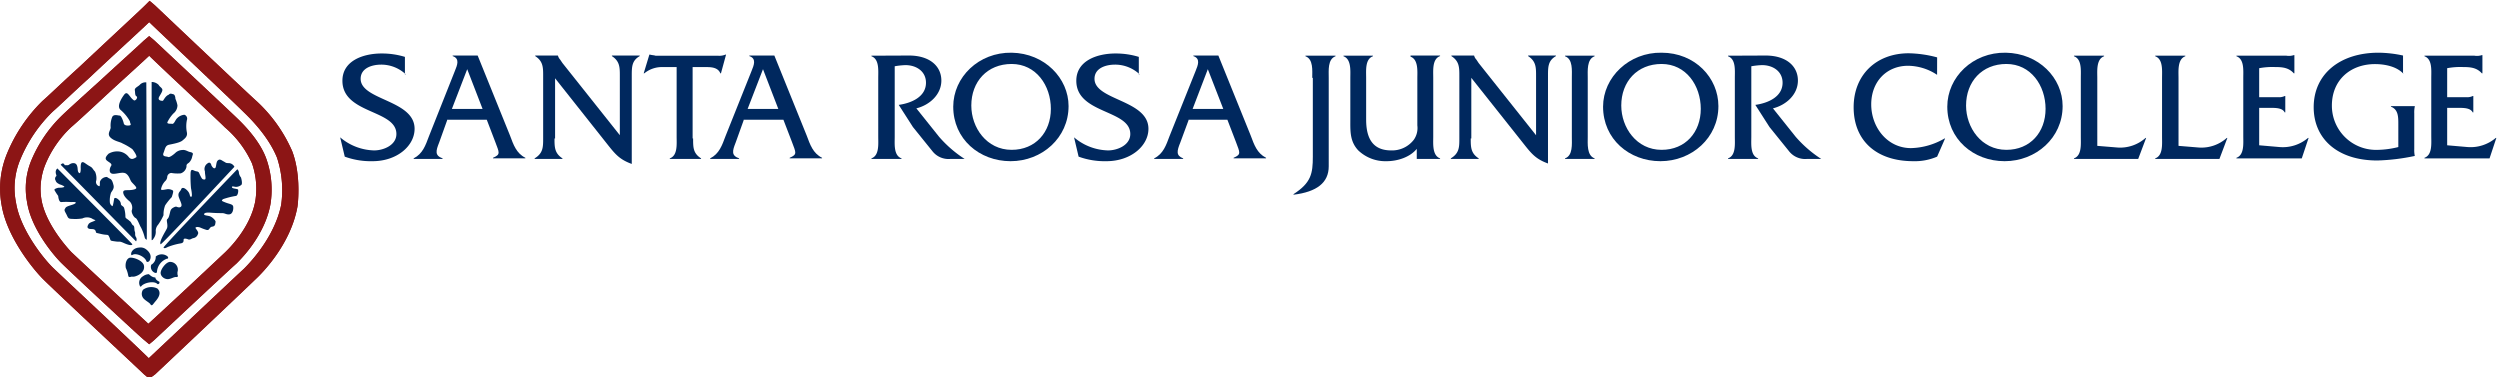 
<svg class="srjc-main-logo" xmlns="http://www.w3.org/2000/svg" xmlns:xlink="http://www.w3.org/1999/xlink" viewBox="0 0 610 92" preserveAspectRatio="xMinYMid">
	<defs>
		<style>
			#srjc-logo-long path {
				fill: #00285e;
			}	
		</style>
	</defs>
	<g id="srjc-logo-long" viewBox="0 0 610 92">   
	    <path d="M99,18.13a8.74,8.74,0,0,0-6-2.36c-2.22,0-5,.83-5,3.46,0,5.27,13.16,5.13,13.16,12.2,0,4.16-4.29,7.9-10.25,7.9a18.48,18.48,0,0,1-6.79-1.11L83,33.51a13.22,13.22,0,0,0,8.31,3.19c2.22,0,5.41-1.25,5.41-4,0-6-13.17-4.85-13.17-13,0-4.85,5-6.65,9.56-6.65a19.21,19.21,0,0,1,5.69.83v4.3Z" />
	    <path d="M109.1,29.35l-1.94,5.41c-.83,2.08-1.11,3.19.83,3.88v.14h-7.06v-.14c2.21-1.11,2.91-3.19,3.74-5.41L111,17.29c.56-1.38,1.25-3-.55-3.6v-.14h6.1l7.9,19.54c.83,2.22,1.52,4.3,3.74,5.41v.14h-7.9V38.5c1.94-.83,1.52-1.25.55-3.88l-2.07-5.41H109.1ZM114,16.88l-3.74,9.7h7.49Z" />
	    <path d="M135.3,33.79c0,2.08,0,3.6,1.94,4.85v.14h-6.79v-.14c2.08-1.25,2.08-2.77,2.08-4.85V18.54c0-2.08,0-3.6-1.94-4.85v-.14h5.54a2.4,2.4,0,0,0,.55,1l.56.83,14,17.61V18.54c0-2.08,0-3.6-1.94-4.85v-.14h6.79v.14c-1.94,1.11-1.94,2.63-1.94,4.85V40c-2.77-1-3.88-2.21-5.55-4.29L135.44,19.1V33.79Z" />
	    <path d="M169.12,33.79c0,2.21,0,3.6,1.94,4.85v.14h-7.63v-.14c1.95-.69,1.67-3.47,1.67-5.27v-17h-3.33a6.77,6.77,0,0,0-4.57,1.53h-.14l1.39-4.58h.13c.42.14,1,.14,1.39.28h15.25a3.83,3.83,0,0,0,1.8-.28h.14l-1.25,4.58h-.14c-.55-1.39-2.08-1.53-3.33-1.53H169V33.79Z" />
	    <path d="M181.45,29.35l-1.94,5.41c-.83,2.08-1.11,3.19.83,3.88v.14h-7.06v-.14c2.21-1.11,2.91-3.19,3.74-5.41l6.37-15.94c.56-1.38,1.25-3-.55-3.6v-.14h6.1l7.9,19.54c.83,2.22,1.52,4.3,3.74,5.41v.14h-7.9V38.5c1.94-.83,1.52-1.25.55-3.88l-2.08-5.41h-9.7Zm4.72-12.47-3.75,9.7h7.49Z" />
	    <path d="M221.79,13.55c5.12,0,7.9,2.64,7.9,6.1s-2.92,6-6.1,6.79l5.54,6.93a29.06,29.06,0,0,0,6.24,5.41H231.9a5,5,0,0,1-4.43-1.94L222.76,31l-3.47-5.41c3.05-.42,6.65-1.94,6.65-5.41,0-2.77-2.35-4.29-5-4.29a17.92,17.92,0,0,0-2.63.28v17.2c0,1.8-.28,4.58,1.66,5.27v.14h-7.34v-.14c1.94-.69,1.66-3.47,1.66-5.27V19c0-1.8.28-4.58-1.66-5.27v-.14Z" />
	    <path d="M260.73,25.89c0,7.76-6.51,13.44-14.14,13.44s-14-5.4-14-13.3c0-7.21,6.23-13.31,14.27-13.17S260.73,19.1,260.73,25.89ZM237,25.75c0,5.4,3.74,10.81,9.84,10.81,5.82,0,9.57-4.3,9.57-10s-3.61-10.95-9.57-10.95S237,19.93,237,25.75Z" />
	    <path d="M278.06,18.13a8.74,8.74,0,0,0-6-2.36c-2.22,0-5,.83-5,3.46,0,5.27,13.16,5.13,13.16,12.2,0,4.16-4.29,7.9-10.25,7.9a18.48,18.48,0,0,1-6.79-1.11l-1.11-4.71a13.22,13.22,0,0,0,8.31,3.19c2.22,0,5.41-1.25,5.41-4,0-6-13.17-4.85-13.17-13,0-4.85,5-6.65,9.57-6.65a19.19,19.19,0,0,1,5.68.83v4.3Z" />
	    <path d="M290,29.35l-2,5.41c-.84,2.08-1.11,3.19.69,3.88v.14h-7.07v-.14c2.22-1.11,2.91-3.19,3.74-5.41l6.38-15.94c.55-1.38,1.25-3-.56-3.6v-.14h6.1l7.9,19.54c.83,2.22,1.53,4.3,3.74,5.41v.14H301V38.5c1.94-.83,1.53-1.25.56-3.88l-2.08-5.41H290Zm4.71-12.47L291,26.58h7.48Z" />
	    <path d="M320.19,19c0-1.8.28-4.58-1.66-5.27v-.14h7.34v.14c-1.94.69-1.66,3.47-1.66,5.27V40.58c0,4-2.91,6.24-8.59,6.93v-.14c4.29-2.77,4.71-5,4.71-9.15V19Z" />
	    <path d="M345.83,36.14c-1.66,2.22-4.85,3.19-7.48,3.19a9.57,9.57,0,0,1-6.93-2.63c-2.08-2.22-1.94-4.71-1.94-7.49V19c0-1.67.27-4.58-1.67-5.27v-.14H335v.14c-1.94.69-1.66,3.47-1.66,5.27V29.21c0,5.13,2.08,7.49,6.1,7.49A6.68,6.68,0,0,0,345,34.06a5,5,0,0,0,.83-3.46V19.1c0-1.67.28-4.58-1.66-5.27v-.28h7.21v.14c-1.94.69-1.67,3.47-1.67,5.27V33.37c0,1.66-.27,4.58,1.67,5.27v.14h-5.69V36.14Z" />
	    <path d="M358.86,33.79c0,2.08,0,3.6,1.94,4.85v.14H354v-.14c2.08-1.25,2.08-2.77,2.08-4.85V18.54c0-2.08,0-3.6-1.94-4.85v-.14h5.54a2.26,2.26,0,0,0,.56,1l.55.83L374.8,33V18.54c0-2.08,0-3.6-1.94-4.85v-.14h6.79v.14c-1.94,1.11-1.94,2.63-1.94,4.85V39.89c-2.77-1-3.88-2.22-5.54-4.3L359,19V33.79Z" />
	    <path d="M383.53,19c0-1.8.28-4.58-1.66-5.27v-.14h7.21v.14c-1.94.69-1.67,3.6-1.67,5.27V33.37c0,1.66-.27,4.58,1.67,5.27v.14h-7.21v-.14c1.94-.69,1.66-3.47,1.66-5.27Z" />
	    <path d="M419.29,25.89c0,7.76-6.51,13.44-14.14,13.44s-14-5.4-14-13.3c0-7.21,6.38-13.31,14.28-13.17C413.61,12.86,419.29,19,419.29,25.89Zm-23.7-.14c0,5.4,3.74,10.81,9.84,10.81,5.82,0,9.56-4.3,9.56-10s-3.6-10.95-9.56-10.95S395.59,19.93,395.59,25.75Z" />
	    <path d="M430.79,13.55c5.13,0,7.9,2.64,7.9,6.1s-2.91,6-6.09,6.79l5.54,6.93a29.06,29.06,0,0,0,6.24,5.41h-3.47a5,5,0,0,1-4.43-1.94L431.76,31l-3.46-5.41c3.05-.42,6.65-1.94,6.65-5.41,0-2.77-2.35-4.29-5-4.29a17.92,17.92,0,0,0-2.63.28v17.2c0,1.8-.28,4.58,1.66,5.27v.14h-7.34v-.14c1.94-.69,1.66-3.47,1.66-5.27V19c0-1.8.28-4.58-1.66-5.27v-.14Z" />
	    <path d="M472.65,18.26a13,13,0,0,0-7.07-2.21c-5.26,0-9,3.88-9,9.42s3.88,10.67,9.71,10.67a17,17,0,0,0,8.17-2.35h.14l-1.94,4.43a13.69,13.69,0,0,1-5.82,1.11c-9,0-14.55-5-14.55-13.17,0-7.9,5.54-13.16,13.44-13.16a28.5,28.5,0,0,1,6.93,1Z" />
	    <path d="M503.28,25.89c0,7.76-6.51,13.44-14.14,13.44s-14-5.4-14-13.3c0-7.21,6.23-13.31,14.27-13.17S503.28,19,503.28,25.89Zm-23.56-.14c0,5.4,3.74,10.81,9.84,10.81,5.82,0,9.56-4.3,9.56-10s-3.6-10.95-9.56-10.95S479.72,19.93,479.72,25.75Z" />
	    <path d="M516.73,36a9.3,9.3,0,0,0,6.79-2.35h.14l-1.94,5.13H506.05v-.14c1.94-.69,1.67-3.47,1.67-5.27V19c0-1.8.27-4.58-1.67-5.27v-.14h7.35v.14c-1.94.69-1.66,3.6-1.66,5.27V35.59Z" />
	    <path d="M536.55,36a9.3,9.3,0,0,0,6.79-2.35h.14l-1.94,5.13H525.87v-.14c1.94-.69,1.67-3.47,1.67-5.27V19c0-1.8.27-4.58-1.67-5.27v-.14h7.35v.14c-1.94.69-1.66,3.6-1.66,5.27V35.59Z" />
	    <path d="M551.24,35.45l4.85.42a9.48,9.48,0,0,0,7.07-2.22h.14l-1.67,5H545.69V38.5c1.94-.69,1.67-3.47,1.67-5.27V19c0-1.8.27-4.58-1.67-5.27v-.14h12.2a3.79,3.79,0,0,0,1.8-.14h.14v4.44h-.14c-1.25-1.39-2.77-1.53-4.57-1.53a17.41,17.41,0,0,0-3.88.28v7.07h4.57a3.16,3.16,0,0,0,1.66-.28h.14v4h-.14c-.55-1.11-2.21-1.11-3.46-1.11h-2.77v9.13Z" />
	    <path d="M586.44,18h0c-1.66-1.8-4.57-2.36-6.93-2.36-6,0-10.53,3.88-10.53,10.12a10.77,10.77,0,0,0,10.73,10.81h.22a22.26,22.26,0,0,0,5.26-.69V30.32c0-1.8,0-3.6-1.8-4.29v-.14h5.82V26a6.61,6.61,0,0,0-.13,1.66v8.73a6.61,6.61,0,0,0,.13,1.66,50.28,50.28,0,0,1-9.14,1.11c-9.84,0-15.53-5.4-15.53-13,0-8.17,6.52-13.3,15.8-13.3a28.83,28.83,0,0,1,6,.69V18Z" />
	    <path d="M597.11,35.45l4.86.42a9.48,9.48,0,0,0,7-2.22h.14l-1.66,5H591.57V38.5c1.94-.69,1.66-3.47,1.66-5.27V19c0-1.8.28-4.58-1.66-5.27v-.14h12.2a3.79,3.79,0,0,0,1.8-.14h.14v4.44h-.14c-1.25-1.39-2.77-1.53-4.58-1.53a17.41,17.41,0,0,0-3.88.28v7.07h4.58a3.16,3.16,0,0,0,1.66-.28h.14v4h-.14c-.55-1.11-2.22-1.11-3.46-1.11h-2.78Z" /> 
	</g>
	<g id="srjc-logo-mark" viewBox="0 0 610 92">
        <path fill="#fff" d="M70.1,37.3a34,34,0,0,0-8.7-12.1c-3-2.9-23.7-22.5-23.7-22.5L36.4,1.6,35.1,2.7c-.9.9-8.8,8.3-15.3,14.3-4,3.8-7.6,7.1-8.7,8.1A39.24,39.24,0,0,0,2.5,37.6,22.81,22.81,0,0,0,1.2,49.8C2.5,57.5,8.8,65.1,11,67.3,14,70.2,34.1,89,35,89.9L36.3,91l1.3-1.1C39,88.6,58.3,70.5,61.4,67.4c1.4-1.3,8.2-8.1,9.8-17.2A26.74,26.74,0,0,0,70.1,37.3Z" />
        <g class="oakleaf">
	        <path fill="#002654" d="M41.5,63.9c-1,0-2.4,1.9-2.3,2.8s1.1,1.5,1.9,1.4,1.4-.6,2-.5c.1,0,.3,0,.3-.3,0-.1-.1-.3-.1-.4v-.5A1.9,1.9,0,0,0,41.5,63.9Z" />
	        <path fill="#002654" d="M38.4,70.4a3.38,3.38,0,0,0-3.5.3,1.73,1.73,0,0,0,.3,2.3c.5.5,1.4.9,1.6,1.4a.3.3,0,0,0,.4,0,6.12,6.12,0,0,0,.5-.6C38,73.4,39.8,71.7,38.4,70.4Z" />
	        <path fill="#002654" d="M37.9,67.7c-.9,0-1.5-.8-1.6-.8a2.57,2.57,0,0,0-1.4.5,1.83,1.83,0,0,0-.8,2.3c.1.3.3.3.4.1.8-.9,3.2-1.3,3.9-.5.1.1.6,0,.5-.5C39,68.7,38,68.5,37.9,67.7Z" />
	        <path fill="#002654" d="M35.1,64.7c-.3-1.1-2.5-2-3.5-1.8-.8.3-1.1,1.5-.9,2.5a6.66,6.66,0,0,1,.6,1.9c0,.1.1.3.4.3.1,0,.3-.1.4-.1s.5,0,.6,0C33.8,67.3,35.5,66.3,35.1,64.7Z" />
	        <path fill="#002654" d="M35.7,63.7c.1.3.5.3.8-.1.5-.9.3-1.9-.9-2.8a2.2,2.2,0,0,0-1.6-.4c-1.5.1-2,1.1-2,1.5s.1.4.3.3C33.3,61.6,35.4,62.7,35.7,63.7Z" />
	        <path fill="#002654" d="M40.8,62.5a2.25,2.25,0,0,0-2.8.1,2.16,2.16,0,0,1-1.1,2,1.55,1.55,0,0,0,1,2c.2,0,.4,0,.4-.3a3.69,3.69,0,0,1,2.5-3.2C41,63.2,41.2,62.8,40.8,62.5Z" />
	        <path fill="#002654" d="M55.8,39.8c-.8,0-.6-.1-1.4-.5-.6-.4-.9-.5-1.3-.1s-.3,1.6-.6,1.8-.6-.1-.9-.6c-.1-.5-.4-1-1-.5a1.61,1.61,0,0,0-.6,1.9c0,1,.4,2-.1,2s-.6-.1-1-.9-.3-1-1-1.1-1.3-.9-1.4.4a31.5,31.5,0,0,0,.1,3.7s.5,2.3,0,2.1c-.4,0-.1-.6-.8-1.4s-1.4-1-1.6-.4-1,.8-.5,2.1,1,2.1.1,2.3c-.8,0-.6-.4-1.4,0s-.8.8-1,1.6-.3,1-.6,1.3.3,1.5-.1,2.3-2,3.3-1.5,3.8c.1.3,18-18.9,18-18.9A1.6,1.6,0,0,0,55.8,39.8Z" />
	        <path fill="#002654" d="M39.9,60.4c.1-.5,18-19.1,18-19.1a1.16,1.16,0,0,1,.4.9,2.26,2.26,0,0,0,.5,1.1c.1.3.4,1.5.1,1.8a2.11,2.11,0,0,1-1.3.5c-.4,0-1.1-.3-1,.1s1.4.3,1.5.6c.1.5-.1,1.4-.5,1.5a18.73,18.73,0,0,0-3.2.8c-.4.4-.4.4.6.8s1.8.4,1.9,1-.1,1.8-.9,1.9-1.1-.3-1.8-.3-1.6,0-2.8-.1-1.6.1-1.6.4,1,.3,1.5.5,1.4,1,1.3,1.4,0,1-.8,1.1-.6,1-1.4.8a13.78,13.78,0,0,1-1.6-.6c-.6-.2-1.1-.1-1.1.1s.9,1,.6,1.5a1.41,1.41,0,0,1-1.1,1c-.5.1-.8.5-1.3.3s-1.1-.3-1.1.1,0,.8-.8.9a15.68,15.68,0,0,0-2.9.8C40.8,60.3,40.1,60.8,39.9,60.4Z" />
	        <path fill="#002654" d="M35.7,20.1a1.92,1.92,0,0,0-1.5.5c-.4.5-1.4.8-1.3,1.4s0,1.3.4,1.5-.1,1.1-.6,1a3.74,3.74,0,0,1-.9-.9c-.5-.6-.9-1.3-1.5-.5s-1.9,2.8-.9,3.7a10.08,10.08,0,0,1,2.3,2.8c0,.5.5.9-.1,1s-1.3,0-1.4-.5-.6-1.9-1-1.9-1.4-.4-1.8.3a5.49,5.49,0,0,0-.4,2.6c0,.7-1,1.6,0,2.5s2.3,1,2.9,1.4a13.77,13.77,0,0,1,2.4,1.4c.4.5,1.3,1.8.9,2s-1.1.8-1.8-.1A3.49,3.49,0,0,0,29.3,37a4.18,4.18,0,0,0-2.8.5c-.5.5-1,1.1-.5,1.6s1.5.8,1.1,1.4-.6,1.8.4,1.9,2.5-.6,3.3,0,.9,1.5,1.3,2,1.4,1.3,1.1,1.6-1.3.4-2,.4-1.3,0-1.1.8,1,1.5,1.6,2a2.21,2.21,0,0,1,.5,2c-.3.6.5,1.9.9,2,.5.3,1,1.9,1.3,2.3a11.72,11.72,0,0,1,.9,2.4.79.79,0,0,0,.5.6C35.9,58.6,35.7,20.1,35.7,20.1Z" />
	        <path fill="#002654" d="M37,20V58.6a.44.44,0,0,0,.4-.3,2.74,2.74,0,0,0,.6-2,2.34,2.34,0,0,1,.6-1.5,12.56,12.56,0,0,0,1.3-2.3,6.19,6.19,0,0,1,.4-2.4,15,15,0,0,1,1.6-2c.1-.3.5-1.4.3-1.6a2.13,2.13,0,0,0-1.6-.3c-.6.1-1.4.3-1.3-.1a3.91,3.91,0,0,1,1-1.9,1.52,1.52,0,0,0,.5-1,1.06,1.06,0,0,1,1-1,8.48,8.48,0,0,0,2.3.1,2.08,2.08,0,0,0,1.4-1.6c0-.5,0-.6.6-1a2.78,2.78,0,0,0,.8-1.5c.1-.5.5-.9-.5-1.1-.6-.1-1.1-.6-1.9-.5a2.67,2.67,0,0,0-1.6.6c-.4.4-1.5,1.3-1.9,1.1s-1.5,0-1.1-1,.4-1.8,1.4-2,2.6-.5,3.2-1,1.3-1,1.1-2a7.5,7.5,0,0,1,0-3A1,1,0,0,0,45,28a2.81,2.81,0,0,0-2,1.1c-.3.4-.6,1.3-1.1,1.1-.6,0-1.3,0-1-.5a8.62,8.62,0,0,1,1.4-2,2.6,2.6,0,0,0,1-2,7.48,7.48,0,0,0-.5-1.6c0-.3-.1-1-.5-1.1s-.8-.3-1.1.1c-.9.3-1.3,1.5-1.5,1.5-.4,0-1.4-.1-.8-1.1s.9-1.5.6-1.9-.5-.4-.8-.9A2.49,2.49,0,0,0,37,20Z" />
	        <path fill="#002654" d="M14.8,40.2,33.2,58.9a1,1,0,0,0,0-1c-.4-.6-.1-.9-.3-1.4s0-1.3-.4-1.5-.4-.8-.9-1.1c-.5-.5-1-.6-1-1a7.61,7.61,0,0,0-.3-2.1c-.1-.5-.8-.6-.8-1a1.52,1.52,0,0,0-.6-1.1c-.4-.4-.9-.5-1-.3s-.3,2-.5,1.9a1.25,1.25,0,0,1-.6-1,5.83,5.83,0,0,1,.3-2.3c.3-.5.8-1,.6-1.8s-.4-1.4-.9-1.6-.6-.5-1-.4a1.77,1.77,0,0,0-1.4,1.1c-.1.5.1,1.3-.3,1.1a1.07,1.07,0,0,1-.6-1.4,4,4,0,0,0-.3-2.1c-.8-.9-.5-.9-1.4-1.4s-1.4-1.1-1.8-.9-.3,1.5-.3,1.6,0,1.3-.4,1-.3-.9-.4-1.4-.3-1-1-1-1.1.5-1.3.5h-.8C15.5,39.7,15.2,39.8,14.8,40.2Z" />
	        <path fill="#002654" d="M32.3,59.6c0-.1-18.3-18.5-18.3-18.5a1.14,1.14,0,0,0-.4,1c0,.4.3.8.1.9a.83.83,0,0,0-.1,1.1c.1.5.8.8,1,.9a3.83,3.83,0,0,1,1.1.5c0,.3-1,.3-1.3.3s-1.3.3-1.1.6a11.61,11.61,0,0,0,.9,1.4s.1,1.6.8,1.5a17.58,17.58,0,0,1,2.3,0c.5,0,1.5-.1,1.1.3s-2.1.6-2.4,1.1-.4.5.1,1.4.4,1.3,1.4,1.3a10.88,10.88,0,0,0,2.6-.1,2.64,2.64,0,0,1,2.3,0c.6.4,1.1.4.8.5-.4.3-1.3.4-1.6.9s-.4.9.1,1.1,1.3-.1,1.6.5-.3.4,1.4.8,1.6-.1,2,.8,0,.8,1.4,1,.9-.1,1.9.3C31.3,59.8,32.2,60,32.3,59.6Z" />
	        <path fill="#8c1515" d="M36.4,92.4l-1.3-1.1c-.9-.9-21.6-20.2-24.6-23.2C8.1,65.7,1.7,57.9.4,50.1A22.38,22.38,0,0,1,1.7,37.5a38.53,38.53,0,0,1,8.7-12.9c1.3-1.1,4.8-4.5,9-8.3C26,10.1,34.3,2.4,35.2,1.5L36.5.2l1.3,1.1S59.1,21.5,62.3,24.4a36.29,36.29,0,0,1,9,12.5c1.9,5,1.6,11,1.3,13.4C71,59.6,63.9,66.7,62.5,68c-3.4,3.3-23.2,22-24.6,23.3Zm0-87c-2.6,2.5-9,8.3-14.5,13.5-4.2,3.8-7.7,7.2-9,8.3A34.8,34.8,0,0,0,5,38.8,18.08,18.08,0,0,0,3.9,49.4C5,56.3,11,63.5,13,65.4c2.6,2.5,18.7,17.5,23.3,22C41.1,82.9,56.9,68,59.5,65.6c.8-.8,7.4-7.3,9.1-15.6a25.41,25.41,0,0,0-1-11.5c-1-2.5-3.2-6.4-8.1-11.1C56.8,24.7,40.9,9.7,36.4,5.4Z" />
	        <path fill="#8c1515" d="M36.4,84l-1.3-1.1c-.8-.6-17.7-16.3-20.2-18.8C13,62.2,7.6,55.8,6.6,49.3A17.8,17.8,0,0,1,7.7,39a32.78,32.78,0,0,1,7.2-10.6c1.1-1.1,5.3-4.9,9.5-8.7,4.9-4.5,10.1-9.2,10.7-9.8l1.3-1.1,1.3,1.1S55.1,26.2,57.6,28.6c3.5,3.3,6.2,6.8,7.4,10.2a22.51,22.51,0,0,1,1,11c-1.4,7.7-7.2,13.4-8.3,14.5C55.3,66.4,38.9,81.8,37.6,83Zm0-70.4c-1.9,1.8-5.8,5.3-9.5,8.7-4.2,3.9-8.3,7.7-9.5,8.7A26.08,26.08,0,0,0,11,40.3a15.85,15.85,0,0,0-.9,8.3c.9,5.6,5.7,11.2,7.3,12.9,2.1,2,14.9,13.9,18.8,17.5C40.4,75.2,53,63.4,55,61.5c.6-.6,6.1-5.8,7.3-12.5a18.82,18.82,0,0,0-.8-9.1,25,25,0,0,0-6.6-8.8C52.9,29.1,40.3,17.4,36.4,13.6Z" />
	        <path fill="#8c1515" d="M36.4,92.4l-1.3-1.1c-.9-.9-21.6-20.2-24.6-23.2C8.1,65.7,1.7,57.9.4,50.1A22.38,22.38,0,0,1,1.7,37.5a38.53,38.53,0,0,1,8.7-12.9c1.3-1.1,4.8-4.5,9-8.3C26,10.1,34.3,2.4,35.2,1.5L36.5.2l1.3,1.1S59.1,21.5,62.3,24.4a36.29,36.29,0,0,1,9,12.5c1.9,5,1.6,11,1.3,13.4C71,59.6,63.9,66.7,62.5,68c-3.4,3.3-23.2,22-24.6,23.3Zm0-87c-2.6,2.5-9,8.3-14.5,13.5-4.2,3.8-7.7,7.2-9,8.3A34.8,34.8,0,0,0,5,38.8,18.08,18.08,0,0,0,3.9,49.4C5,56.3,11,63.5,13,65.4c2.6,2.5,18.7,17.5,23.3,22C41.1,82.9,56.9,68,59.5,65.6c.8-.8,7.4-7.3,9.1-15.6a25.41,25.41,0,0,0-1-11.5c-1-2.5-3.2-6.4-8.1-11.1C56.8,24.7,40.9,9.7,36.4,5.4Z" />
	        <path fill="#8c1515" d="M36.4,84l-1.3-1.1c-.8-.6-17.7-16.3-20.2-18.8C13,62.2,7.6,55.8,6.6,49.3A17.8,17.8,0,0,1,7.7,39a32.78,32.78,0,0,1,7.2-10.6c1.1-1.1,5.3-4.9,9.5-8.7,4.9-4.5,10.1-9.2,10.7-9.8l1.3-1.1,1.3,1.1S55.1,26.2,57.6,28.6c3.5,3.3,6.2,6.8,7.4,10.2a22.51,22.51,0,0,1,1,11c-1.4,7.7-7.2,13.4-8.3,14.5C55.3,66.4,38.9,81.8,37.6,83Zm0-70.4c-1.9,1.8-5.8,5.3-9.5,8.7-4.2,3.9-8.3,7.7-9.5,8.7A26.08,26.08,0,0,0,11,40.3a15.85,15.85,0,0,0-.9,8.3c.9,5.6,5.7,11.2,7.3,12.9,2.1,2,14.9,13.9,18.8,17.5C40.4,75.2,53,63.4,55,61.5c.6-.6,6.1-5.8,7.3-12.5a18.82,18.82,0,0,0-.8-9.1,25,25,0,0,0-6.6-8.8C52.9,29.1,40.3,17.4,36.4,13.6Z" />
        </g>
    </g>
</svg>